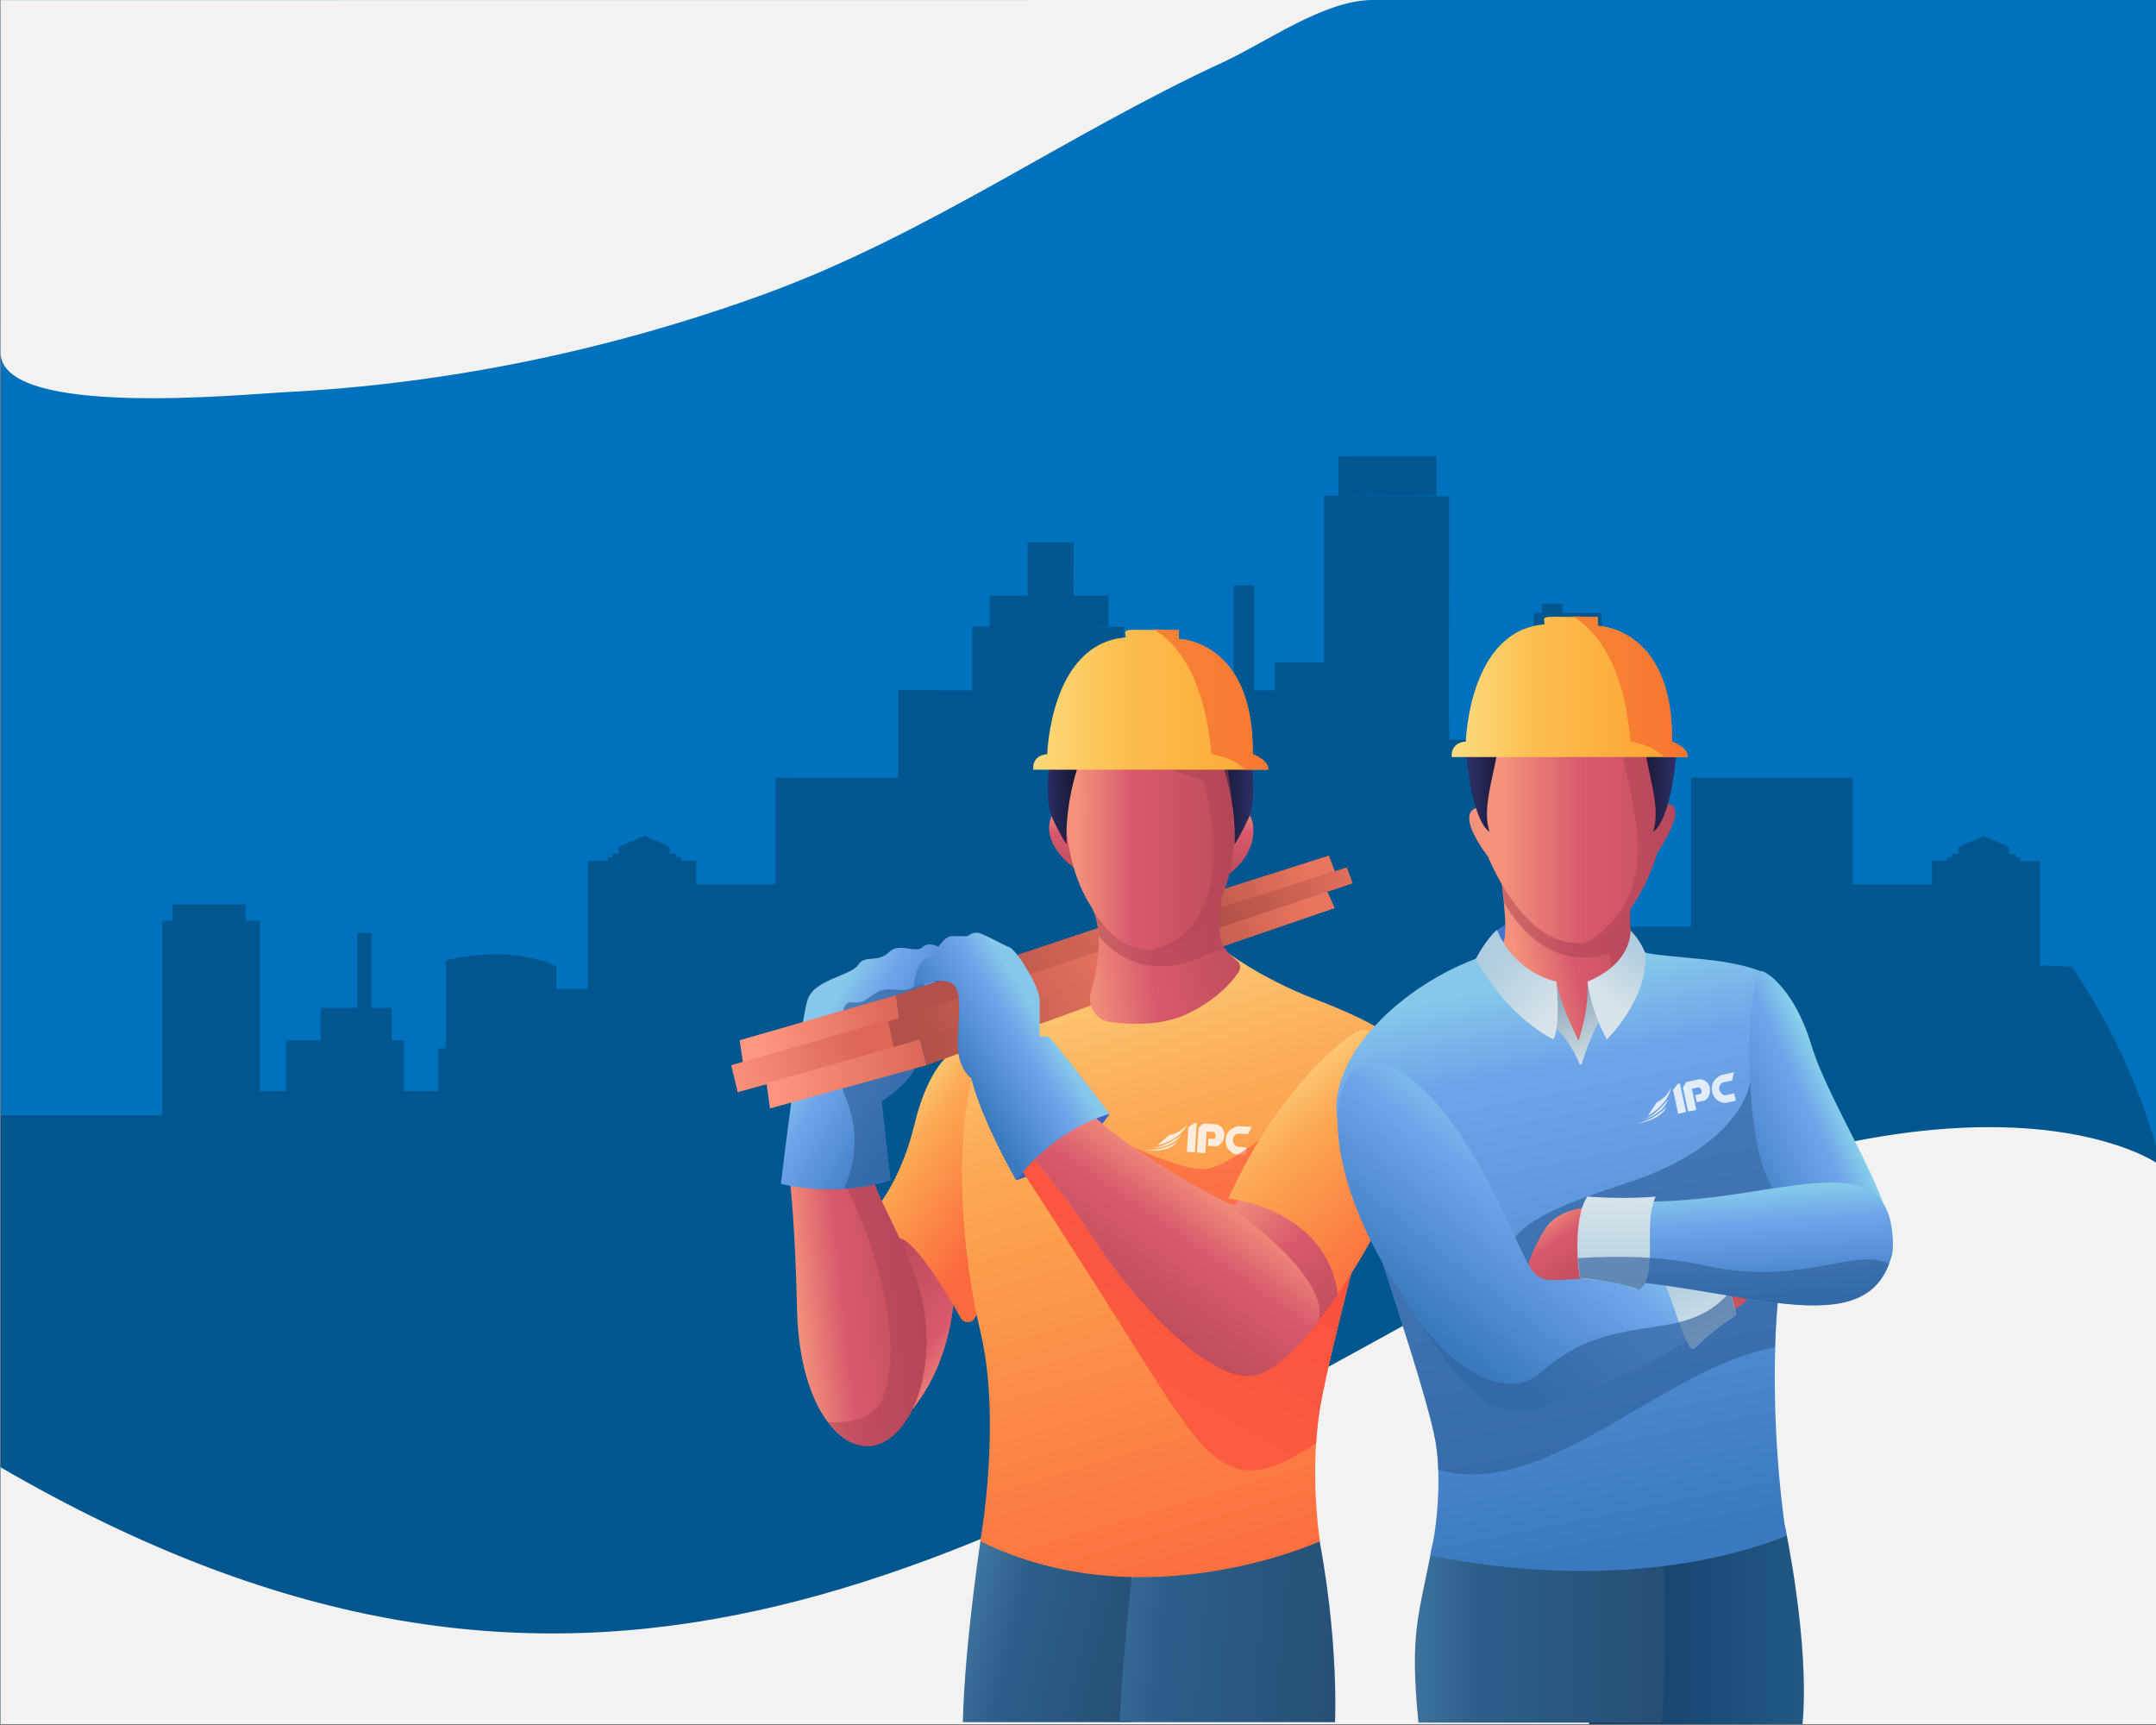 <?xml version="1.0" encoding="utf-8"?>
<!-- Generator: Adobe Illustrator 24.0.0, SVG Export Plug-In . SVG Version: 6.00 Build 0)  -->
<svg version="1.0" id="Layer_1" xmlns="http://www.w3.org/2000/svg" xmlns:xlink="http://www.w3.org/1999/xlink" x="0px" y="0px"
	 viewBox="0 0 1900 1520" style="enable-background:new 0 0 1900 1520;" xml:space="preserve">
<rect x="0" y="0" width="1900" height="1520" fill="#808080" stroke="none"/>
<style type="text/css">
	.st0{fill:#0071BC;}
	.st1{opacity:0.24;enable-background:new    ;}
	.st2{fill:#F2F2F2;}
	.st3{fill:url(#SVGID_1_);}
	.st4{fill:url(#SVGID_2_);}
	.st5{fill:url(#SVGID_3_);}
	.st6{fill:url(#SVGID_4_);}
	.st7{fill:url(#SVGID_5_);}
	.st8{fill:url(#SVGID_7_);}
	.st9{fill:url(#SVGID_10_);}
	.st10{fill:url(#SVGID_13_);}
	.st11{fill:url(#SVGID_14_);}
	.st12{opacity:0.5;fill:#AA4354;enable-background:new    ;}
	.st13{fill:url(#SVGID_15_);}
	.st14{opacity:0.64;fill:url(#SVGID_16_);enable-background:new    ;}
	.st15{fill:url(#SVGID_17_);}
	.st16{fill:url(#SVGID_18_);}
	.st17{fill:url(#SVGID_19_);}
	.st18{fill:url(#SVGID_20_);}
	.st19{fill:url(#SVGID_21_);}
	.st20{fill:url(#SVGID_22_);}
	.st21{fill:url(#SVGID_23_);}
	.st22{fill:url(#SVGID_24_);}
	.st23{fill:url(#SVGID_25_);}
	.st24{fill:url(#SVGID_26_);}
	.st25{fill:url(#SVGID_27_);}
	.st26{fill:url(#SVGID_28_);}
	.st27{fill:url(#SVGID_29_);}
	.st28{opacity:0.83;fill:url(#SVGID_30_);enable-background:new    ;}
	.st29{opacity:0.64;fill:url(#SVGID_31_);enable-background:new    ;}
	.st30{opacity:0.8;}
	.st31{fill:#FFFFFF;}
	.st32{fill:url(#SVGID_32_);}
	.st33{opacity:0.63;fill:url(#SVGID_33_);enable-background:new    ;}
	.st34{fill:url(#SVGID_34_);}
	.st35{fill:url(#SVGID_35_);}
	.st36{fill:url(#SVGID_36_);}
	.st37{fill:url(#SVGID_37_);}
	.st38{fill:url(#SVGID_38_);}
	.st39{fill:url(#SVGID_39_);}
	.st40{fill:url(#SVGID_40_);}
	.st41{fill:url(#SVGID_41_);}
	.st42{fill:url(#SVGID_42_);}
	.st43{clip-path:url(#SVGID_45_);}
	.st44{clip-path:url(#SVGID_46_);fill:url(#SVGID_47_);}
	.st45{opacity:0.64;fill:url(#SVGID_48_);enable-background:new    ;}
	.st46{clip-path:url(#SVGID_51_);}
	.st47{clip-path:url(#SVGID_52_);fill:url(#SVGID_53_);}
	.st48{opacity:0.64;fill:url(#SVGID_54_);enable-background:new    ;}
	.st49{fill:url(#SVGID_55_);}
	.st50{fill:url(#SVGID_56_);}
	.st51{fill:url(#SVGID_57_);}
	.st52{fill:url(#SVGID_58_);}
	.st53{clip-path:url(#SVGID_61_);}
	.st54{clip-path:url(#SVGID_62_);fill:url(#SVGID_63_);}
	.st55{opacity:0.64;fill:url(#SVGID_64_);enable-background:new    ;}
	.st56{fill:url(#SVGID_65_);}
	.st57{fill:url(#SVGID_66_);}
	.st58{fill:url(#SVGID_67_);}
	.st59{fill:url(#SVGID_68_);}
	.st60{clip-path:url(#SVGID_71_);}
	.st61{clip-path:url(#SVGID_72_);fill:url(#SVGID_73_);}
	.st62{opacity:0.83;fill:url(#SVGID_74_);enable-background:new    ;}
	.st63{fill:#CE9F9F;stroke:#F92828;stroke-width:2.462;stroke-miterlimit:10;}
	.st64{fill:url(#SVGID_75_);}
	.st65{fill:url(#SVGID_76_);}
	.st66{fill:url(#SVGID_77_);}
	.st67{clip-path:url(#SVGID_80_);}
	.st68{clip-path:url(#SVGID_81_);fill:url(#SVGID_82_);}
	.st69{opacity:0.64;fill:url(#SVGID_83_);enable-background:new    ;}
	.st70{fill:url(#SVGID_84_);}
	.st71{fill:url(#SVGID_85_);}
	.st72{fill:url(#SVGID_86_);}
</style>
<rect x="0.6" y="0" class="st0" width="1899.9" height="1517.8"/>
<path class="st1" d="M1900.5,1011.4V1520H0.5V982.7h142.6V811.3h8.9V797h64.4v14.3H229v150.1h23.2v-44.7h30.4v-28.6h32.2V822h12.5
	v66.1h17.9v28.6H356v44.7h30.4v-37.7h6.6v-77.5c30.5-7.5,68.7-8.2,97.2,5.3v19.7h28V758.7h17.6c0-4.4-1-3.5,3.8-3.5
	c0-3.8-1.5-2.9,5.8-2.9c0-8.1-4.5-4.2,22.7-15.7c26.5,11.5,22.1,7.6,22.1,15.7c7.1,0,5.8-0.9,5.8,2.9c5.6,0,4.5-0.9,4.5,3.2h13v20.9
	h69.9c0-86.5,0.1-93.4-0.1-93.8h-0.1l0,0c0.8-0.1,11.3-0.2,108.4-0.2V608c66.6,0-1.8,0.3,65.1,0.3V552c16.5,0,15.4,0.1,15.4-0.1
	c0-15.8,0-11.2,0-27c4.9,0,10.4,0,15.9,0h17.5v-47h40.7c0,54.1-1.1,47,2.7,47h28V552c-24.4,0-10.9,0.4,13.6,0.4v129.9h72.3V608h24.4
	v-92.1h18.1v92.4h18.1v-24.7h43.4V437.3c0-0.7-1.4-0.5,12.7-0.5v-34.7c0-0.1-3.5,0,86.4,0v34.7c-108.9,0-94.4,0.5,11.2,0.5
	c0,238.1-1.5,214.3,3.3,214.3h39.1v25.2h32.4V540.1c8.7,0,6.9,2.1,6.9-8.2h18v8.2h12.3c0,0,13.3,0,22.3,0v133.6l9-2.4v1.2
	c0,114.7-0.7,106.1,1.3,106.8l11.8,3.8v33.3h56.8V685.3c68.9,0,104.5,0,122.9,0c19.7,0,19.6,0.1,19.4,0.2c0,0,0,0.7,0,7
	c0,9.7,0,32.7,0,86.9h69.9v-20.9c15.5,0,13,1.1,13-3.2c5.6,0,4.5,0.9,4.5-2.9c7.2,0,5.8,1.6,5.8-6.1l0.3-0.1l21.8-9.5l22.7,9.6
	c0,7.6-1.5,6.1,5.8,6.1c0,3.6-1,2.9,3.8,2.9c0,4.7-3.5,3.5,17.6,3.5v91.9l27.9,1.1C1858.5,899.5,1884,953.8,1900.5,1011.4z"/>
<path class="st2" d="M1900.5,1024.7c0,0-178.3-123.4-618,118.2s-773.9,445.2-1282,150v226.5h1899.9L1900.5,1024.7L1900.5,1024.7z"/>
<g>
	
		<linearGradient id="SVGID_1_" gradientUnits="userSpaceOnUse" x1="1028.093" y1="675.797" x2="1151.234" y2="724.878" gradientTransform="matrix(1 0 0 -1 0 1517.89)">
		<stop  offset="0" style="stop-color:#B25149"/>
		<stop  offset="1" style="stop-color:#EA755E"/>
	</linearGradient>
	<polygon class="st3" points="975.7,845.8 1168.5,782.7 1176.2,800.2 987.4,865 	"/>
	
		<linearGradient id="SVGID_2_" gradientUnits="userSpaceOnUse" x1="739.813" y1="370.701" x2="837.724" y2="290.484" gradientTransform="matrix(1 0 0 -1 0 1517.89)">
		<stop  offset="0" style="stop-color:#BA4A58"/>
		<stop  offset="0.669" style="stop-color:#D8596C"/>
		<stop  offset="1" style="stop-color:#F4927C"/>
	</linearGradient>
	<path class="st4" d="M767.3,1274.1c0,0,61.7-30,72.9-123.4c0,0-30.1-71.2-79.2-79.1C711.9,1063.7,767.3,1274.1,767.3,1274.1z"/>
	
		<linearGradient id="SVGID_3_" gradientUnits="userSpaceOnUse" x1="1028.694" y1="64.005" x2="834.149" y2="113.079" gradientTransform="matrix(1 0 0 -1 0 1517.89)">
		<stop  offset="0" style="stop-color:#254C72"/>
		<stop  offset="0.667" style="stop-color:#2B5F89"/>
		<stop  offset="0.986" style="stop-color:#477CA6"/>
	</linearGradient>
	<path class="st5" d="M865.8,1346c0,0-15.5,98-17.3,171.5h149V1337L865.8,1346z"/>
	
		<linearGradient id="SVGID_4_" gradientUnits="userSpaceOnUse" x1="1218.73" y1="103.202" x2="933.268" y2="129.352" gradientTransform="matrix(1 0 0 -1 0 1517.89)">
		<stop  offset="0" style="stop-color:#254C72"/>
		<stop  offset="0.667" style="stop-color:#2B5F89"/>
		<stop  offset="0.986" style="stop-color:#477CA6"/>
	</linearGradient>
	<path class="st6" d="M998.5,1380c0,0-10.2,88.4-11.7,137.5h189.7c0,0,4.5-88.4-21.9-198.8C1128,1208.4,998.5,1380,998.5,1380z"/>
	
		<linearGradient id="SVGID_5_" gradientUnits="userSpaceOnUse" x1="890.463" y1="457.429" x2="770.698" y2="549.123" gradientTransform="matrix(1 0 0 -1 0 1517.89)">
		<stop  offset="0" style="stop-color:#FB6A3E"/>
		<stop  offset="0.576" style="stop-color:#FCA24F"/>
		<stop  offset="0.681" style="stop-color:#FCAD5A"/>
		<stop  offset="0.867" style="stop-color:#FCCC75"/>
		<stop  offset="1" style="stop-color:#FCE58D"/>
	</linearGradient>
	<path class="st7" d="M761,1077.9c0,0,30.2-26.8,44.4-85.4c14.3-58.5,37.8-79.1,71.9-75.9s-5.4,221.5-5.4,221.5l-12.7,23.2
		c-2.7,4.9-9.9,5-12.6,0.1c-12.2-21.9-39.5-67.7-53.9-70.4L761,1077.9z"/>
	
		<linearGradient id="SVGID_7_" gradientUnits="userSpaceOnUse" x1="1128.461" y1="115.721" x2="937.752" y2="755.84" gradientTransform="matrix(1 0 0 -1 0 1517.89)">
		<stop  offset="0" style="stop-color:#FB6A3E"/>
		<stop  offset="0.576" style="stop-color:#FCA24F"/>
		<stop  offset="0.681" style="stop-color:#FCAD5A"/>
		<stop  offset="0.867" style="stop-color:#FCCC75"/>
		<stop  offset="1" style="stop-color:#FCE58D"/>
	</linearGradient>
	<path class="st8" d="M1239.3,937.2c-2.6,10.5-22.6,84.2-41.7,158c-15.4,59.8-30.1,119.6-34.4,145.8c-1.7,10.4-2.8,20.8-3.4,30.9
		c-3,46.6,3.4,86.2,3.4,86.2s-155.2,71.2-299.3,0c0,0,19-106,0-185.1c-19-79.1-26.1-205,6-253.6c32.1-48.6,41.4-61.2,41.4-61.2
		l168.1-20.6c0,0,30.1,23.7,79.2,42.7C1207.5,899.1,1244,918.2,1239.3,937.2z"/>
	
		<linearGradient id="SVGID_10_" gradientUnits="userSpaceOnUse" x1="1040.993" y1="713.831" x2="1153.617" y2="752.833" gradientTransform="matrix(1 0 0 -1 0 1517.89)">
		<stop  offset="0" style="stop-color:#B25149"/>
		<stop  offset="1" style="stop-color:#EA755E"/>
	</linearGradient>
	<polygon class="st9" points="978.3,815.1 1171.1,753.9 1176.4,767.8 987.1,830.9 	"/>
	
		<linearGradient id="SVGID_13_" gradientUnits="userSpaceOnUse" x1="1076.488" y1="709.196" x2="1211.531" y2="763.418" gradientTransform="matrix(1 0 0 -1 0 1517.89)">
		<stop  offset="0" style="stop-color:#B25149"/>
		<stop  offset="1" style="stop-color:#EA755E"/>
	</linearGradient>
	<polygon class="st10" points="994.1,825.7 1186.9,764.3 1192.1,778.4 1002.8,841.4 	"/>
	
		<linearGradient id="SVGID_14_" gradientUnits="userSpaceOnUse" x1="828.845" y1="382.715" x2="700.292" y2="368.691" gradientTransform="matrix(1 0 0 -1 0 1517.89)">
		<stop  offset="0" style="stop-color:#BA4A58"/>
		<stop  offset="0.669" style="stop-color:#D8596C"/>
		<stop  offset="1" style="stop-color:#F4927C"/>
	</linearGradient>
	<path class="st11" d="M761,1274.1c-11.1-1.3-22.1-8.4-31.6-21.1c-15-20-26-53.7-27-99.2c-1.6-74.3-6.3-113.9-6.3-113.9
		s54.8-49,68-17.7c0.6,1.4,1.2,3.1,1.6,5c9.5,41.2,49.1,87,50.7,148.7C818,1237.7,789.5,1277.3,761,1274.1z"/>
	<path class="st12" d="M761,1274.1c-11.1-1.3-22.1-8.4-31.6-21.1c24.8,1.6,44.6-4.8,50.6-26.4c20.7-72.8-33.2-178.8-33.2-178.8
		l17.4-25.6c0.6,1.4,1.2,3.1,1.6,5c9.5,41.2,49.1,87,50.7,148.7C818,1237.7,789.5,1277.3,761,1274.1z"/>
	
		<linearGradient id="SVGID_15_" gradientUnits="userSpaceOnUse" x1="812.24" y1="547.353" x2="715.499" y2="604.454" gradientTransform="matrix(1 0 0 -1 0 1517.89)">
		<stop  offset="0" style="stop-color:#3A79BF"/>
		<stop  offset="0.718" style="stop-color:#6FA4EA"/>
		<stop  offset="0.986" style="stop-color:#86C7EA"/>
	</linearGradient>
	<path class="st13" d="M816.7,889.8c-4.9,17-8.8,33.4-8.2,41c1.6,19-31.6,39.5-31.6,39.5l7.9,69.7c-14.2,4.6-28.2,6.8-41.1,7.6
		c-31.6,2-55.5-4.4-55.5-4.4s17.4-145.6,23.7-162.9c6.3-17.4,38-20.6,44.3-30c6.3-9.5,17.4-1.6,27-11.1c9.5-9.5,23.7,1.6,30.1-4.8
		c6.3-6.3,20.6,3.1,20.6,3.1S824.1,864.3,816.7,889.8z"/>
	
		<linearGradient id="SVGID_16_" gradientUnits="userSpaceOnUse" x1="828.222" y1="551.148" x2="709.066" y2="582.69" gradientTransform="matrix(1 0 0 -1 0 1517.89)">
		<stop  offset="0" style="stop-color:#2F609B"/>
		<stop  offset="0.99" style="stop-color:#2F609B"/>
	</linearGradient>
	<path class="st14" d="M808.5,930.8c1.6,19-31.6,39.5-31.6,39.5l7.9,69.7c-14.2,4.6-28.2,6.8-41.1,7.6c11.4-25.2,13.2-52.7,1.5-80.4
		c-12.7-30-6.3-63.3-2.2-76.8c4.2-13.5,10.1-2.3,21.2-10.2c11.1-7.9,12.7-9.5,28.5-7.9c15.8,1.6,20.6-12.7,20.6-12.7l3.5,30.2
		C811.8,906.8,807.9,923.2,808.5,930.8z"/>
	
		<linearGradient id="SVGID_17_" gradientUnits="userSpaceOnUse" x1="791.164" y1="629.818" x2="668.172" y2="595.227" gradientTransform="matrix(1 0 0 -1 0 1517.89)">
		<stop  offset="0" style="stop-color:#DD6657"/>
		<stop  offset="1" style="stop-color:#FF9880"/>
	</linearGradient>
	<polygon class="st15" points="789.5,877 792.7,899.1 654.9,937.2 651.8,916.6 	"/>
	
		<linearGradient id="SVGID_18_" gradientUnits="userSpaceOnUse" x1="831.135" y1="643.543" x2="1066.012" y2="724.172" gradientTransform="matrix(1 0 0 -1 0 1517.89)">
		<stop  offset="0" style="stop-color:#B25149"/>
		<stop  offset="1" style="stop-color:#EA755E"/>
	</linearGradient>
	<polygon class="st16" points="792.7,899.1 974.8,835.9 970,816.9 789.5,877 	"/>
	
		<linearGradient id="SVGID_19_" gradientUnits="userSpaceOnUse" x1="757.361" y1="598.408" x2="628.034" y2="563.103" gradientTransform="matrix(1 0 0 -1 0 1517.89)">
		<stop  offset="0" style="stop-color:#DD6657"/>
		<stop  offset="1" style="stop-color:#FF9880"/>
	</linearGradient>
	<polygon class="st17" points="784.6,898.4 787.9,924.5 650.1,962.4 644.4,938.6 	"/>
	
		<linearGradient id="SVGID_20_" gradientUnits="userSpaceOnUse" x1="812.178" y1="603.558" x2="985.114" y2="688.857" gradientTransform="matrix(1 0 0 -1 0 1517.89)">
		<stop  offset="0" style="stop-color:#B25149"/>
		<stop  offset="1" style="stop-color:#EA755E"/>
	</linearGradient>
	<polygon class="st18" points="787.9,924.5 980.9,859.9 970,837.5 782.8,900.1 	"/>
	
		<linearGradient id="SVGID_21_" gradientUnits="userSpaceOnUse" x1="675.486" y1="571.588" x2="816.408" y2="571.588" gradientTransform="matrix(1 0 0 -1 0 1517.89)">
		<stop  offset="0" style="stop-color:#FF9880"/>
		<stop  offset="1" style="stop-color:#DD6657"/>
	</linearGradient>
	<polygon class="st19" points="810.9,915.9 816.4,938.7 678.6,976.7 675.5,954.5 	"/>
	
		<linearGradient id="SVGID_22_" gradientUnits="userSpaceOnUse" x1="818.72" y1="602.802" x2="1004.585" y2="648.173" gradientTransform="matrix(1 0 0 -1 0 1517.89)">
		<stop  offset="0" style="stop-color:#B25149"/>
		<stop  offset="1" style="stop-color:#EA755E"/>
	</linearGradient>
	<polygon class="st20" points="816.4,938.7 1003.3,870.7 1004.6,846.7 810.9,915.9 	"/>
	
		<linearGradient id="SVGID_23_" gradientUnits="userSpaceOnUse" x1="945.993" y1="484.762" x2="915.635" y2="558.323" gradientTransform="matrix(1 0 0 -1 0 1517.89)">
		<stop  offset="0" style="stop-color:#3A5BAB"/>
		<stop  offset="0.99" style="stop-color:#4D69EA"/>
	</linearGradient>
	<path class="st21" d="M895.6,1040c0,0,53.8-15.8,82.3-58.5l-66.5-14.2l-15.8,57V1040z"/>
	
		<linearGradient id="SVGID_24_" gradientUnits="userSpaceOnUse" x1="1110.632" y1="710.851" x2="951.156" y2="691.113" gradientTransform="matrix(1 0 0 -1 0 1517.89)">
		<stop  offset="0" style="stop-color:#BA4A58"/>
		<stop  offset="0.621" style="stop-color:#D8596C"/>
		<stop  offset="1" style="stop-color:#F4927C"/>
	</linearGradient>
	<path class="st22" d="M1091.6,856.4c-5.4,8.3-18.1,23.5-44.1,36.4c-21.9,11-49.6,10.3-69.1,7.8c-12.5-1.6-20.6-13.9-17.1-26
		c6.1-21.2,7.6-37.6,6.9-49.9c-0.4-8.2-1.9-14.7-3.6-19.6c-3.2-9.5-7.4-13.4-7.4-13.4s134.6-93.4,126.7-52.2
		c-1.9,9.9-3.5,19.6-4.8,28.8c-4.3,29.5-5.5,54.2-3.1,61.4c0.7,2.1,2,4.3,3.7,6.5c3,3.9,7.1,7.6,10.3,10.2
		C1093.1,848.7,1093.8,853,1091.6,856.4z"/>
	<path class="st12" d="M1079.8,836c-5.4,1.4-11.5,3.4-17.9,6.2c-49.8,21.8-79.3,0.1-93.6-17.5c-0.4-8.2-1.9-14.7-3.6-19.6
		l114.5-36.8c-4.3,29.5-5.5,54.2-3.1,61.4C1076.8,831.6,1078.2,833.8,1079.8,836z"/>
	
		<linearGradient id="SVGID_25_" gradientUnits="userSpaceOnUse" x1="1014.592" y1="743.02" x2="1014.592" y2="804.422" gradientTransform="matrix(1 0 0 -1 0 1517.89)">
		<stop  offset="0" style="stop-color:#BA4A58"/>
		<stop  offset="0.669" style="stop-color:#D8596C"/>
		<stop  offset="1" style="stop-color:#F4927C"/>
	</linearGradient>
	<path class="st23" d="M928.8,715.6c0,0-20.6,25.3,28.5,57h122c0,0,25.3-14.2,25.3-41.2c0-26.9-31.6-26.9-31.6-26.9L928.8,715.6z"/>
	
		<linearGradient id="SVGID_26_" gradientUnits="userSpaceOnUse" x1="1100.127" y1="778.462" x2="948.752" y2="778.462" gradientTransform="matrix(1 0 0 -1 0 1517.89)">
		<stop  offset="0" style="stop-color:#BA4A58"/>
		<stop  offset="0.669" style="stop-color:#D8596C"/>
		<stop  offset="1" style="stop-color:#F4927C"/>
	</linearGradient>
	<path class="st24" d="M1019.1,837.5c-1.4,0-2.7,0-4.1-0.1c-28.8-1.4-42.5-18.5-57.7-45.8c-15.8-28.5-17.4-61.9-17.4-61.9
		c-19-14.5,6.3-72.5,6.3-72.5l122-15.8c0,0,4.7,3.7,9.6,20.4c3.7,12.3,7.3,31.7,9.4,61.9C1092,794.7,1050.8,837.5,1019.1,837.5z"/>
	
		<linearGradient id="SVGID_27_" gradientUnits="userSpaceOnUse" x1="946.174" y1="807.476" x2="920.453" y2="806.597" gradientTransform="matrix(1 0 0 -1 0 1517.89)">
		<stop  offset="0" style="stop-color:#191938"/>
		<stop  offset="0.99" style="stop-color:#2F2F68"/>
	</linearGradient>
	<path class="st25" d="M949.2,677.7c0,0-10.8,31.6-9.3,66.4c0,0-6.3-9.5-12.7-23.7c-6.3-14.2-2.9-42.7-2.9-42.7L949.2,677.7
		L949.2,677.7z"/>
	
		<linearGradient id="SVGID_28_" gradientUnits="userSpaceOnUse" x1="1078.605" y1="806.995" x2="1104.356" y2="806.995" gradientTransform="matrix(1 0 0 -1 0 1517.89)">
		<stop  offset="0" style="stop-color:#191938"/>
		<stop  offset="0.99" style="stop-color:#2F2F68"/>
	</linearGradient>
	<path class="st26" d="M1078.6,677.7c0,0,10.8,31.6,9.3,66.4c0,0,6.3-9.5,12.7-23.7c6.3-14.2,2.9-42.7,2.9-42.7L1078.6,677.7
		L1078.6,677.7z"/>
	<path class="st12" d="M1019.1,837.5c-1.4,0-2.7,0-4.1-0.1c85-22.9,45.2-150.2,45.2-150.2l-30.9-9.5l48.5-16
		c3.7,12.3,7.3,31.7,9.4,61.9C1092,794.7,1050.8,837.5,1019.1,837.5z"/>
	
		<linearGradient id="SVGID_29_" gradientUnits="userSpaceOnUse" x1="1139.928" y1="901.31" x2="878.889" y2="901.31" gradientTransform="matrix(1 0 0 -1 0 1517.89)">
		<stop  offset="0" style="stop-color:#FBA231"/>
		<stop  offset="0.576" style="stop-color:#FCBE4F"/>
		<stop  offset="1" style="stop-color:#FCE58D"/>
	</linearGradient>
	<path class="st27" d="M1117.6,678.2H910.6c0,0-2-12.3,12.3-13.7c0,0,2.6-97.6,69.1-102.8c0-8.7-7.7-6.5,46.9-6.5v7.8
		c0,0,66.4,1.3,65.1,101.5C1103.9,664.5,1118.3,669.7,1117.6,678.2z"/>
	
		<linearGradient id="SVGID_30_" gradientUnits="userSpaceOnUse" x1="1141.861" y1="901.562" x2="1020.047" y2="901.562" gradientTransform="matrix(1 0 0 -1 0 1517.89)">
		<stop  offset="0" style="stop-color:#F76D33"/>
		<stop  offset="0.99" style="stop-color:#F77730"/>
	</linearGradient>
	<path class="st28" d="M1117.6,678.2H1097c-10.1-11.1-29.5-13.7-29.5-13.7c-10.5-126.2-86.1-109.3-28.7-109.3v7.8
		c0,0,66.4,1.3,65.1,101.5C1103.9,664.5,1118.3,669.7,1117.6,678.2z"/>
	<path class="st12" d="M1148.9,1180.1c-12.3,13.9-26.1,25.9-39.5,30.8c-39.6,14.2-114-69.7-144.1-117.1
		c-30.1-47.5-64.9-83.9-64.9-83.9l9.5-7.9c11.1,19.9,43.3,62.6,87.1,91.8C1072.1,1143.8,1074.3,1210.6,1148.9,1180.1z"/>
	
		<linearGradient id="SVGID_31_" gradientUnits="userSpaceOnUse" x1="809.094" y1="568.12" x2="917.527" y2="568.12" gradientTransform="matrix(1 0 0 -1 0 1517.89)">
		<stop  offset="0" style="stop-color:#2F609B"/>
		<stop  offset="0.99" style="stop-color:#2F609B"/>
	</linearGradient>
	<path class="st29" d="M917.5,1016.3c-7.4,6.6-14.8,14.5-21.9,23.7c0,0-30.1-52.2-39.6-90.1c0,0-7.9-4.8-11.1-20.6
		c-3.1-15.8,4.8-49.1-3.1-60.1c-6.1-8.6-24.7-3.8-32.7-1.3c5.4-5.4,16.8-12.6,34.3-5c25.3,11.1,11.1,61.7,27,79.1
		C885.1,958.3,884.6,983,917.5,1016.3z"/>
	<g class="st30">
		<path class="st31" d="M1103.2,993l-11.2-0.7c0,0-11.1,1-11.9,11.6s8.5,13.1,8.5,13.1l9.4,0.6l0.4-6.6l-7.5-0.5
			c0,0-3.9-0.4-4.4-6.1c0.4-5.1,4.6-5.5,4.6-5.5l8.6,0.5L1103.2,993z"/>
		<path class="st31" d="M1071.9,990.7l-11.4-0.7l-4.3,3.8l-1.3,20.9c0.1,0.4,0.4,0.8,0.8,1l6.1,0.4c0.2-0.1,0.4-0.3,0.4-0.5
			c0.1-0.4,1.2-18.5,1.2-18.5l6.5,0.4c0.8,0.9,1.3,2.1,1.4,3.3c0.1,2-1.6,2.8-1.6,2.8l-4.8-0.3l-0.4,6.4l7.3,0.5
			c0,0,6.2-1.1,7.2-9.9C1079.3,994.1,1074.5,991.2,1071.9,990.7z"/>
		<polygon class="st31" points="1054.6,989.6 1052.5,989.5 1047.2,993.6 1045.9,1015 1053,1015.4 		"/>
		<path class="st31" d="M1046.1,991c0,0-4.8,6.6-13.9,8.8c0,0-1.5,0-2.6,1c-1,1-8.3,7.3-9.5,8.1c0.1,0.1,0.2,0.2,0.3,0.2
			C1020.8,1009.3,1039.7,1004.6,1046.1,991z"/>
		<path class="st31" d="M1041.2,999.9c0,0-12.6,10.2-26.1,11.9C1015.1,1011.8,1033,1011.9,1041.2,999.9z"/>
		<path class="st31" d="M1037.6,1006c0,0-10.4,8.1-29.6,7.4C1008,1013.4,1030.2,1016.6,1037.6,1006z"/>
	</g>
	
		<linearGradient id="SVGID_32_" gradientUnits="userSpaceOnUse" x1="1104.555" y1="506.34" x2="952.149" y2="238.316" gradientTransform="matrix(1 0 0 -1 0 1517.89)">
		<stop  offset="0" style="stop-color:#FB4D3E"/>
		<stop  offset="1" style="stop-color:#FB6041"/>
	</linearGradient>
	<path class="st32" d="M1197.6,1095.1c-15.4,59.8-30.1,119.6-34.4,145.8c-1.7,10.4-2.8,20.8-3.4,30.9c-74.2,49-92,22.6-156.1-79.2
		C935.3,1084,895,1022.7,895,1022.7l42.1-29.8l142,129.6l99.9-66.6C1179,1056,1188.4,1071.8,1197.6,1095.1z"/>
	
		<linearGradient id="SVGID_33_" gradientUnits="userSpaceOnUse" x1="1081.694" y1="401.22" x2="1066.614" y2="529.393" gradientTransform="matrix(1 0 0 -1 0 1517.89)">
		<stop  offset="0" style="stop-color:#FB4D3E"/>
		<stop  offset="1" style="stop-color:#FB6041"/>
	</linearGradient>
	<path class="st33" d="M957.3,989.4c0,0,79.7,45.6,107.8,40.3c28.1-5.3,106.9-75.4,106.9-75.4l-89.4,141.9L957.3,989.4z"/>
	
		<linearGradient id="SVGID_34_" gradientUnits="userSpaceOnUse" x1="1168.491" y1="318.435" x2="1054.319" y2="439.244" gradientTransform="matrix(1 0 0 -1 0 1517.89)">
		<stop  offset="0" style="stop-color:#BA4A58"/>
		<stop  offset="0.567" style="stop-color:#D8596C"/>
		<stop  offset="1" style="stop-color:#F4927C"/>
	</linearGradient>
	<path class="st34" d="M1191.7,1119.1c-15.7,28.5-51.5,80.7-82.3,91.8c-39.6,14.2-114-69.7-144.1-117.1
		c-30.1-47.5-64.9-83.9-64.9-83.9c16.6-13.4,5.9-4.8,49.1-39.5c50.1,50.1,136.4,92.8,137.9,91.7c5.1-4.2,9.4-14.2,9.4-14.2
		S1163.2,1043.1,1191.7,1119.1z"/>
	
		<linearGradient id="SVGID_35_" gradientUnits="userSpaceOnUse" x1="978.037" y1="354.411" x2="1063.784" y2="477.81" gradientTransform="matrix(1 0 0 -1 0 1517.89)">
		<stop  offset="0" style="stop-color:#BA4A58"/>
		<stop  offset="0.631" style="stop-color:#D8596C"/>
		<stop  offset="1" style="stop-color:#F4927C"/>
	</linearGradient>
	<path class="st35" d="M1161.6,1164.6c0,0.2-27,37.2-52.2,46.3c-39.6,14.2-114-69.7-144.1-117.1c-30.1-47.5-64.9-83.9-64.9-83.9
		c16.6-13.4,5.9-4.8,49.1-39.5c47.7,47.6,107.2,75.6,109.6,78C1087.2,1062.1,1174.8,1127.2,1161.6,1164.6z"/>
	
		<linearGradient id="SVGID_36_" gradientUnits="userSpaceOnUse" x1="1250.17" y1="419.66" x2="1110.031" y2="585.614" gradientTransform="matrix(1 0 0 -1 0 1517.89)">
		<stop  offset="0" style="stop-color:#FB6A3E"/>
		<stop  offset="0.576" style="stop-color:#FCA24F"/>
		<stop  offset="0.681" style="stop-color:#FCAD5A"/>
		<stop  offset="0.867" style="stop-color:#FCCC75"/>
		<stop  offset="1" style="stop-color:#FCE58D"/>
	</linearGradient>
	<path class="st36" d="M1082.6,1056c0,0,85.3,8.2,96.4,84.1c0,0,57.1-79.5,68.1-149.1c11.1-69.7-35.1-93-54.1-80.3
		C1174,923.3,1122.9,966.7,1082.6,1056z"/>
	
		<linearGradient id="SVGID_37_" gradientUnits="userSpaceOnUse" x1="843.069" y1="571.329" x2="918.788" y2="617.831" gradientTransform="matrix(1 0 0 -1 0 1517.89)">
		<stop  offset="0" style="stop-color:#3A79BF"/>
		<stop  offset="0.718" style="stop-color:#6FA4EA"/>
		<stop  offset="0.986" style="stop-color:#86C7EA"/>
	</linearGradient>
	<path class="st37" d="M977.9,981.5c0,0-29.8,7.1-60.5,34.8c-7.4,6.6-14.8,14.5-21.9,23.7c0,0-30.1-52.2-39.6-90.1
		c0,0-7.9-4.8-11.1-20.6c-3.1-15.8,4.8-49.1-3.1-60.1c-6.1-8.6-24.7-3.8-32.7-1.3c-2.3,0.8-3.7,1.3-3.7,1.3s1.6-26.9,15.8-25.3
		c0,0,9.5-19,17.4-19s14.3,0,14.3,0s3.1-3.1,7.9-3.1s20.6,9.5,28.5,12.7s27,36.4,27,45.9s0,33.3,0,33.3s4.8-1.6,7.9,0
		C927.2,915,977.9,981.5,977.9,981.5z"/>
</g>
<g>
	
		<linearGradient id="SVGID_38_" gradientUnits="userSpaceOnUse" x1="1400.334" y1="86.102" x2="1589.749" y2="86.102" gradientTransform="matrix(1 0 0 -1 0 1517.89)">
		<stop  offset="0" style="stop-color:#123D66"/>
		<stop  offset="1" style="stop-color:#225884"/>
	</linearGradient>
	<path class="st38" d="M1572.9,1344.3c0,0,22.2,103.2,15.6,175h-188.2l18.7-171.4L1572.9,1344.3z"/>
	
		<linearGradient id="SVGID_39_" gradientUnits="userSpaceOnUse" x1="1491.178" y1="86.782" x2="1212.461" y2="86.782" gradientTransform="matrix(1 0 0 -1 0 1517.89)">
		<stop  offset="0" style="stop-color:#254C72"/>
		<stop  offset="0.667" style="stop-color:#2B5F89"/>
		<stop  offset="0.986" style="stop-color:#477CA6"/>
	</linearGradient>
	<path class="st39" d="M1262.5,1360.3c-12.2,64.8-20.4,76.5-12.5,157.6h214.4c0,0,6.5-77.1,0-173.7L1262.5,1360.3z"/>
	
		<linearGradient id="SVGID_40_" gradientUnits="userSpaceOnUse" x1="1314.097" y1="685.045" x2="1343.526" y2="685.045" gradientTransform="matrix(1 0 0 -1 0 1517.89)">
		<stop  offset="0" style="stop-color:#3A79BF"/>
		<stop  offset="0.99" style="stop-color:#4A70EA"/>
	</linearGradient>
	<path class="st40" d="M1314.1,824.6c0,0,11.4-13.4,24.4-12c13.1,1.3-3.6,40.7-3.6,40.7L1314.1,824.6z"/>
	
		<linearGradient id="SVGID_41_" gradientUnits="userSpaceOnUse" x1="1486.654" y1="699.513" x2="1336.442" y2="667.252" gradientTransform="matrix(1 0 0 -1 0 1517.89)">
		<stop  offset="0" style="stop-color:#BA4A58"/>
		<stop  offset="0.669" style="stop-color:#D8596C"/>
		<stop  offset="0.99" style="stop-color:#F4927C"/>
	</linearGradient>
	<path class="st41" d="M1413.3,931.5c-9,2.6-37.3-8.5-45.8-9.1c-43.1-3.4-74.5-74.4-74.5-74.4s24.8-9.1,31.4-17
		c6-7.2-2.5-65.2-3.9-74.4c21.7,4.2,0.7,0.2,118.2,22.8c-2.1,18.1-7.1,60.8,11.2,60.8C1450,840.1,1468.3,915.9,1413.3,931.5z"/>
	<path class="st12" d="M1429.1,927.6c-9,2.6-32.1,9.8-40.5,9.1c42.4-13.2,30-96.6,30-96.6c-49.3,15.5-79.4-21.3-93.2-44.8
		c-4.2-45.5-17.3-41.2,113.4-16c-2.1,18.1-7.1,60.8,11.2,60.8C1450,840.1,1483.9,912,1429.1,927.6z"/>
	
		<linearGradient id="SVGID_42_" gradientUnits="userSpaceOnUse" x1="1458.775" y1="155.762" x2="1357.466" y2="660.978" gradientTransform="matrix(1 0 0 -1 0 1517.89)">
		<stop  offset="0" style="stop-color:#3A79BF"/>
		<stop  offset="0.841" style="stop-color:#6FA4EA"/>
		<stop  offset="0.986" style="stop-color:#86C7EA"/>
	</linearGradient>
	<path class="st42" d="M1574.2,1353.4c-146.4,57.5-313.7,17-313.7,17c6-24.9,9.6-65,5.2-96.6c-6.5-46.9-82.3-261.2-86.9-285.8
		c-10.5-56.6,57.5-121.2,127.4-145.2c25.6,14.1,77.6,73.2,85,73.1c20.2-6.9,33.6-48,47-84.9c7.8,10.5,11.7,9.1,64,14.4
		c52.3,5.3,61.7,17.8,61.7,17.8l31.1,165.1C1554.6,1104.7,1560.8,1267.6,1574.2,1353.4z"/>
	<g>
		<g>
			<defs>
				<polygon id="SVGID_43_" points="89.6,228 90.5,228 89.6,228.9 				"/>
			</defs>
			<defs>
				<polygon id="SVGID_44_" points="87.9,226.3 87.1,226.3 87.9,225.5 				"/>
			</defs>
			<clipPath id="SVGID_45_">
				<use xlink:href="#SVGID_43_"  style="overflow:visible;"/>
			</clipPath>
			<clipPath id="SVGID_46_" class="st43">
				<use xlink:href="#SVGID_44_"  style="overflow:visible;"/>
			</clipPath>
			
				<linearGradient id="SVGID_47_" gradientUnits="userSpaceOnUse" x1="1454.085" y1="371.68" x2="1436.571" y2="501.57" gradientTransform="matrix(1 0 0 -1 0 1517.89)">
				<stop  offset="0" style="stop-color:#FFFFFF"/>
				<stop  offset="0.99" style="stop-color:#333333"/>
			</linearGradient>
			<path class="st44" d="M1581.7,1064.6c-1.5,5.3-3.1,11.1-4.6,17.6l-209.4,109.3c-73.8-59-47.5-32.2-45.8-53.6
				c3.9-47,6.5-61.4,111.1-95.3c104.6-33.9,109.3-89.5,109.3-89.5S1563.5,1007.8,1581.7,1064.6z"/>
		</g>
	</g>
	
		<linearGradient id="SVGID_48_" gradientUnits="userSpaceOnUse" x1="1454.085" y1="371.68" x2="1436.571" y2="501.57" gradientTransform="matrix(1 0 0 -1 0 1517.89)">
		<stop  offset="0" style="stop-color:#2F609B"/>
		<stop  offset="0.99" style="stop-color:#2F609B"/>
	</linearGradient>
	<path class="st45" d="M1581.7,1064.6c-1.5,5.3-3.1,11.1-4.6,17.6l-209.4,109.3c-73.8-59-47.5-32.2-45.8-53.6
		c3.9-47,6.5-61.4,111.1-95.3c104.6-33.9,109.3-89.5,109.3-89.5S1563.5,1007.8,1581.7,1064.6z"/>
	<g>
		<g>
			<defs>
				<polygon id="SVGID_49_" points="89.6,228 90.5,228 89.6,228.9 				"/>
			</defs>
			<defs>
				<polygon id="SVGID_50_" points="87.9,226.3 87.1,226.3 87.9,225.5 				"/>
			</defs>
			<clipPath id="SVGID_51_">
				<use xlink:href="#SVGID_49_"  style="overflow:visible;"/>
			</clipPath>
			<clipPath id="SVGID_52_" class="st46">
				<use xlink:href="#SVGID_50_"  style="overflow:visible;"/>
			</clipPath>
			
				<linearGradient id="SVGID_53_" gradientUnits="userSpaceOnUse" x1="1398.197" y1="377.05" x2="1406.096" y2="176.348" gradientTransform="matrix(1 0 0 -1 0 1517.89)">
				<stop  offset="0" style="stop-color:#FFFFFF"/>
				<stop  offset="0.99" style="stop-color:#333333"/>
			</linearGradient>
			<path class="st47" d="M1577,1082.2c-8.1,34.1-11.9,69.8-12.8,105.1c-97.6,16.8-201.3,135.1-296.7,107.8
				c-0.9-25.7-2.8-40.5-51.7-190.1c31.6,21.8,80.7,52,99,44.2l52.9,42.3L1577,1082.2z"/>
		</g>
	</g>
	
		<linearGradient id="SVGID_54_" gradientUnits="userSpaceOnUse" x1="1398.197" y1="377.05" x2="1406.096" y2="176.348" gradientTransform="matrix(1 0 0 -1 0 1517.89)">
		<stop  offset="0" style="stop-color:#2F609B"/>
		<stop  offset="0.99" style="stop-color:#2F609B"/>
	</linearGradient>
	<path class="st48" d="M1577,1082.2c-8.1,34.1-11.9,69.8-12.8,105.1c-97.6,16.8-201.3,135.1-296.7,107.8
		c-0.9-25.7-2.8-40.5-51.7-190.1c31.6,21.8,80.7,52,99,44.2l52.9,42.3L1577,1082.2z"/>
	
		<linearGradient id="SVGID_55_" gradientUnits="userSpaceOnUse" x1="1398.566" y1="377.788" x2="1352.429" y2="443.148" gradientTransform="matrix(1 0 0 -1 0 1517.89)">
		<stop  offset="0" style="stop-color:#BA4A58"/>
		<stop  offset="0.669" style="stop-color:#D8596C"/>
		<stop  offset="0.99" style="stop-color:#F4927C"/>
	</linearGradient>
	<path class="st49" d="M1394.6,1064.3c0,0-23,3.1-32.2,17.4c-9.2,14.4-22.2,39.2-15.6,54.9c6.5,15.6,53.6-2.6,53.6-2.6
		L1394.6,1064.3z"/>
	
		<linearGradient id="SVGID_56_" gradientUnits="userSpaceOnUse" x1="1525.15" y1="386.492" x2="1535.66" y2="334.526" gradientTransform="matrix(1 0 0 -1 0 1517.89)">
		<stop  offset="0" style="stop-color:#BA4A58"/>
		<stop  offset="0.669" style="stop-color:#D8596C"/>
		<stop  offset="0.99" style="stop-color:#F492A6"/>
	</linearGradient>
	<path class="st50" d="M1521.9,1156.2c0,0,13.1-2.6,20.9-15.6c7.8-13.1-35.5-11.7-35.5-11.7L1521.9,1156.2z"/>
	
		<linearGradient id="SVGID_57_" gradientUnits="userSpaceOnUse" x1="1262.039" y1="344.526" x2="1383.279" y2="497.756" gradientTransform="matrix(1 0 0 -1 0 1517.89)">
		<stop  offset="0" style="stop-color:#3A79BF"/>
		<stop  offset="0.675" style="stop-color:#6FA4EA"/>
		<stop  offset="0.986" style="stop-color:#88CFEA"/>
	</linearGradient>
	<path class="st51" d="M1525.8,1157.5c-48.6,33.2-151.2,84.9-184.3,86.2c-33.7,1.4-54.6-19.3-113.7-114.9
		c-111.4-180.2-13-294.4,98.1-58.8c31.4,66.6,20.9,58.8,73.5,56.4c26.9-1.2,64.3-11.4,87.3-19.8
		C1508.7,1113.6,1522.5,1137.4,1525.8,1157.5z"/>
	
		<linearGradient id="SVGID_58_" gradientUnits="userSpaceOnUse" x1="1486.639" y1="396.896" x2="1520.507" y2="326.825" gradientTransform="matrix(1 0 0 -1 0 1517.89)">
		<stop  offset="0" style="stop-color:#B1CEE0"/>
		<stop  offset="0.99" style="stop-color:#D8E4EA"/>
	</linearGradient>
	<path class="st52" d="M1529.7,1158.8c-42.7,28.4-35.3,37.3-43.1,22.9c-9.9-18-15.5-52-30.1-68.6l31.4-11.7
		C1512.1,1109.1,1527.1,1135.7,1529.7,1158.8z"/>
	<g>
		<g>
			<defs>
				<polygon id="SVGID_59_" points="89.6,228 90.5,228 89.6,228.9 				"/>
			</defs>
			<defs>
				<polygon id="SVGID_60_" points="87.9,226.3 87.1,226.3 87.9,225.5 				"/>
			</defs>
			<clipPath id="SVGID_61_">
				<use xlink:href="#SVGID_59_"  style="overflow:visible;"/>
			</clipPath>
			<clipPath id="SVGID_62_" class="st53">
				<use xlink:href="#SVGID_60_"  style="overflow:visible;"/>
			</clipPath>
			
				<linearGradient id="SVGID_63_" gradientUnits="userSpaceOnUse" x1="1250.058" y1="326.752" x2="1529.689" y2="326.752" gradientTransform="matrix(1 0 0 -1 0 1517.89)">
				<stop  offset="0" style="stop-color:#FFFFFF"/>
				<stop  offset="0.99" style="stop-color:#333333"/>
			</linearGradient>
			<path class="st54" d="M1529.7,1158.8c-42.7,28.4-35.3,37.3-43.1,22.9c-52,29.8-119.7,61-145.1,62c-28.3,1.1-47.5-12.4-91.4-79.8
				c41.5,54,83,67.3,107.2,45.8c66.3-58.9,125.4-22.2,167-71.2C1528.7,1149.7,1529.7,1158.8,1529.7,1158.8z"/>
		</g>
	</g>
	
		<linearGradient id="SVGID_64_" gradientUnits="userSpaceOnUse" x1="1250.058" y1="326.752" x2="1529.689" y2="326.752" gradientTransform="matrix(1 0 0 -1 0 1517.89)">
		<stop  offset="0" style="stop-color:#2F609B"/>
		<stop  offset="0.99" style="stop-color:#2F609B"/>
	</linearGradient>
	<path class="st55" d="M1529.7,1158.8c-42.7,28.4-35.3,37.3-43.1,22.9c-52,29.8-119.7,61-145.1,62c-28.3,1.1-47.5-12.4-91.4-79.8
		c41.5,54,83,67.3,107.2,45.8c66.3-58.9,125.4-22.2,167-71.2C1528.7,1149.7,1529.7,1158.8,1529.7,1158.8z"/>
	
		<linearGradient id="SVGID_65_" gradientUnits="userSpaceOnUse" x1="1545.394" y1="776.974" x2="1320.983" y2="776.974" gradientTransform="matrix(1 0 0 -1 0 1517.89)">
		<stop  offset="0" style="stop-color:#BA4A58"/>
		<stop  offset="0.669" style="stop-color:#D8596C"/>
		<stop  offset="0.99" style="stop-color:#F4927C"/>
	</linearGradient>
	<path class="st56" d="M1460.5,751.3c-9.4,32.1-35,79.7-70.6,79.7c-48.6,0-78.4-75.8-78.4-75.8c-30-40.5-10.5-43.1-10.5-43.1
		l5.4-60.3c141.3-1,115.8-0.9,146.3-1l17.3,57.7C1488.5,711.3,1460.5,751.3,1460.5,751.3z"/>
	<path class="st12" d="M1460.5,751.3c0,0-20.4,69.1-61.1,78.6c79.4-51.8,26.4-144.7,30-178.9l23.3-0.2l17.3,57.7
		C1488.5,711.3,1460.5,751.3,1460.5,751.3z"/>
	
		<linearGradient id="SVGID_66_" gradientUnits="userSpaceOnUse" x1="1322.176" y1="831.871" x2="1294.128" y2="831.871" gradientTransform="matrix(1 0 0 -1 0 1517.89)">
		<stop  offset="0" style="stop-color:#191938"/>
		<stop  offset="0.99" style="stop-color:#2F2F68"/>
	</linearGradient>
	<path class="st57" d="M1292.5,667.1c0,0,4.6,55.5,20.2,65.9c-9.7-29,15.1-72.5,5.2-94.1L1292.5,667.1z"/>
	
		<linearGradient id="SVGID_67_" gradientUnits="userSpaceOnUse" x1="1449.247" y1="831.871" x2="1477.085" y2="831.871" gradientTransform="matrix(1 0 0 -1 0 1517.89)">
		<stop  offset="0" style="stop-color:#191938"/>
		<stop  offset="0.99" style="stop-color:#2F2F68"/>
	</linearGradient>
	<path class="st58" d="M1477,667.1c0,0-4.6,55.5-20.2,65.9c9.7-29-15.1-72.5-5.2-94.1L1477,667.1z"/>
	
		<linearGradient id="SVGID_68_" gradientUnits="userSpaceOnUse" x1="1474.397" y1="912.567" x2="1262.952" y2="912.567" gradientTransform="matrix(1 0 0 -1 0 1517.89)">
		<stop  offset="0" style="stop-color:#FBA231"/>
		<stop  offset="0.576" style="stop-color:#FCBE4F"/>
		<stop  offset="1" style="stop-color:#FCE58D"/>
	</linearGradient>
	<path class="st59" d="M1487.3,667.1h-207.9c0,0-2-12.4,12.4-13.7c0,0,2.6-98,69.3-103.2c0-8.7-7.7-6.5,47-6.5v7.8
		c0,0,66.7,1.3,65.3,101.9C1473.5,653.4,1487.8,658.6,1487.3,667.1z"/>
	<g>
		<g>
			<defs>
				<polygon id="SVGID_69_" points="89.6,228 90.5,228 89.6,228.9 				"/>
			</defs>
			<defs>
				<polygon id="SVGID_70_" points="87.9,226.3 87.1,226.3 87.9,225.5 				"/>
			</defs>
			<clipPath id="SVGID_71_">
				<use xlink:href="#SVGID_69_"  style="overflow:visible;"/>
			</clipPath>
			<clipPath id="SVGID_72_" class="st60">
				<use xlink:href="#SVGID_70_"  style="overflow:visible;"/>
			</clipPath>
			
				<linearGradient id="SVGID_73_" gradientUnits="userSpaceOnUse" x1="1476.15" y1="912.833" x2="1417.416" y2="912.833" gradientTransform="matrix(1 0 0 -1 0 1517.89)">
				<stop  offset="0" style="stop-color:#FFFFFF"/>
				<stop  offset="0.99" style="stop-color:#333333"/>
			</linearGradient>
			<path class="st61" d="M1487.3,667.1h-20.8c-10.1-11.1-29.6-13.7-29.6-13.7c-10.5-126.7-86.4-109.7-28.7-109.7v7.8
				c0,0,66.7,1.3,65.3,101.9C1473.5,653.4,1487.8,658.6,1487.3,667.1z"/>
		</g>
	</g>
	
		<linearGradient id="SVGID_74_" gradientUnits="userSpaceOnUse" x1="1476.15" y1="912.833" x2="1417.416" y2="912.833" gradientTransform="matrix(1 0 0 -1 0 1517.89)">
		<stop  offset="0" style="stop-color:#F76D33"/>
		<stop  offset="0.99" style="stop-color:#F77730"/>
	</linearGradient>
	<path class="st62" d="M1487.3,667.1h-20.8c-10.1-11.1-29.6-13.7-29.6-13.7c-10.5-126.7-86.4-109.7-28.7-109.7v7.8
		c0,0,66.7,1.3,65.3,101.9C1473.5,653.4,1487.8,658.6,1487.3,667.1z"/>
	<path class="st63" d="M1316.6,777.4"/>
	
		<linearGradient id="SVGID_75_" gradientUnits="userSpaceOnUse" x1="1518.931" y1="484.508" x2="1626.644" y2="534.607" gradientTransform="matrix(1 0 0 -1 0 1517.89)">
		<stop  offset="0" style="stop-color:#3A79BF"/>
		<stop  offset="0.768" style="stop-color:#6FA4EA"/>
		<stop  offset="0.986" style="stop-color:#88CFEA"/>
	</linearGradient>
	<path class="st64" d="M1667,1106.6c-22,82.5-146.5,1.4-271.9,14.4c0,0-6.5-47,3.9-66.6c53.1,9.1,110.3,3.4,163.4-7.8
		c-26.4-35.1-24.8-178.9-10.5-190.7c-1.3-2.6,27.5,9.1,44.5,65.3C1613.4,977.3,1677.4,1067.5,1667,1106.6z"/>
	
		<linearGradient id="SVGID_76_" gradientUnits="userSpaceOnUse" x1="1532.658" y1="367.476" x2="1526.487" y2="474.979" gradientTransform="matrix(1 0 0 -1 0 1517.89)">
		<stop  offset="0" style="stop-color:#3A79BF"/>
		<stop  offset="0.667" style="stop-color:#6FA4EA"/>
		<stop  offset="0.986" style="stop-color:#88CFEA"/>
	</linearGradient>
	<path class="st65" d="M1668.1,1097c0,5.1-0.7,8.8-2.3,13.5c-25.1,79.2-151.5,15.7-273.3,15.7c0-4.2-3.7-52.3,6.5-71.8
		c0.2-0.3,22.7,4.8,58.6,4.3C1570.7,1057.3,1668.1,1003.5,1668.1,1097z"/>
	
		<linearGradient id="SVGID_77_" gradientUnits="userSpaceOnUse" x1="1423.787" y1="381.503" x2="1424.955" y2="464.407" gradientTransform="matrix(1 0 0 -1 0 1517.89)">
		<stop  offset="0" style="stop-color:#B1CEE0"/>
		<stop  offset="0.99" style="stop-color:#D8E4EA"/>
	</linearGradient>
	<path class="st66" d="M1459.1,1054.4c-10.2,20.5-0.2,57.3-9.4,76.3c-6.2,12.7-0.7,0.3-57.2-4.4c-1-0.1-7.5-51.3,6.3-71.8
		C1399.1,1054.2,1428.6,1057.1,1459.1,1054.4z"/>
	<g>
		<g>
			<defs>
				<polygon id="SVGID_78_" points="89.6,228 90.5,228 89.6,228.9 				"/>
			</defs>
			<defs>
				<polygon id="SVGID_79_" points="87.9,226.3 87.1,226.3 87.9,225.5 				"/>
			</defs>
			<clipPath id="SVGID_80_">
				<use xlink:href="#SVGID_78_"  style="overflow:visible;"/>
			</clipPath>
			<clipPath id="SVGID_81_" class="st67">
				<use xlink:href="#SVGID_79_"  style="overflow:visible;"/>
			</clipPath>
			
				<linearGradient id="SVGID_82_" gradientUnits="userSpaceOnUse" x1="1655.676" y1="453.635" x2="1475.612" y2="374.903" gradientTransform="matrix(1 0 0 -1 0 1517.89)">
				<stop  offset="0" style="stop-color:#FFFFFF"/>
				<stop  offset="0.99" style="stop-color:#333333"/>
			</linearGradient>
			<path class="st68" d="M1664.7,1113.6c-22.7,61.4-107.1,29.9-214.9,17c-2.5,5-5,6-5,6c-15.3-6.5-47.4-10.5-52.3-10.5
				c0-0.3-1.3-7.5-2-17.5c37.2-2.3,75-1.6,111.6,6.5C1587.9,1134.1,1633.5,1098.5,1664.7,1113.6
				C1664.7,1113.5,1664.7,1113.6,1664.7,1113.6z"/>
		</g>
	</g>
	
		<linearGradient id="SVGID_83_" gradientUnits="userSpaceOnUse" x1="1655.676" y1="453.635" x2="1475.612" y2="374.903" gradientTransform="matrix(1 0 0 -1 0 1517.89)">
		<stop  offset="0" style="stop-color:#2F609B"/>
		<stop  offset="0.99" style="stop-color:#2F609B"/>
	</linearGradient>
	<path class="st69" d="M1664.7,1113.6c-22.7,61.4-107.1,29.9-214.9,17c-2.5,5-5,6-5,6c-15.3-6.5-47.4-10.5-52.3-10.5
		c0-0.3-1.3-7.5-2-17.5c37.2-2.3,75-1.6,111.6,6.5C1587.9,1134.1,1633.5,1098.5,1664.7,1113.6
		C1664.7,1113.5,1664.7,1113.6,1664.7,1113.6z"/>
	
		<linearGradient id="SVGID_84_" gradientUnits="userSpaceOnUse" x1="1381.191" y1="639.693" x2="1407.111" y2="576.146" gradientTransform="matrix(1 0 0 -1 0 1517.89)">
		<stop  offset="0" style="stop-color:#93ACBD"/>
		<stop  offset="0.99" style="stop-color:#D8E4EA"/>
	</linearGradient>
	<path class="st70" d="M1399,865c1.1,23.3-4.8,40.9-7.6,51.6c-0.1,0.3-0.5,0.3-0.7,0c-4.6-11.2-14.9-29.6-19.1-51.6
		c-9.2,23.5-4.9,36.9-4.9,36.9c15,12.2,22.5,28.7,25.2,35.5c0.3,0.9,1.7,0.9,2-0.1c2.6-8,9.9-29.8,18.3-42.4L1399,865z"/>
	
		<linearGradient id="SVGID_85_" gradientUnits="userSpaceOnUse" x1="1447.815" y1="676.016" x2="1415.334" y2="636.603" gradientTransform="matrix(1 0 0 -1 0 1517.89)">
		<stop  offset="0" style="stop-color:#B1CEE0"/>
		<stop  offset="0.99" style="stop-color:#D8E4EA"/>
	</linearGradient>
	<path class="st71" d="M1436.8,819.9c0,0,2.7,28.1-37.8,45.1c2.4,17.7,8.6,35.4,17,50.9c0,0,36.6-35.3,34-75.8
		C1450,840.1,1445.9,828.4,1436.8,819.9z"/>
	
		<linearGradient id="SVGID_86_" gradientUnits="userSpaceOnUse" x1="1319.318" y1="670.958" x2="1372.679" y2="622.287" gradientTransform="matrix(1 0 0 -1 0 1517.89)">
		<stop  offset="0" style="stop-color:#B1CEE0"/>
		<stop  offset="0.99" style="stop-color:#D8E4EA"/>
	</linearGradient>
	<path class="st72" d="M1319.3,819.3c0,0,11.7,35.3,52.3,45.7c0,0,3.9,39.2-2.6,50.9c0,0-39-17.6-68.5-70.8
		C1300.5,845.1,1308.8,828.4,1319.3,819.3z"/>
	<g class="st30">
		<path class="st31" d="M1528.1,944.8l-10.9,2.4c0,0-10.4,3.9-8.4,14.4c2,10.4,11.7,10.3,11.7,10.3l9.2-2l-1.4-6.5l-7.3,1.6
			c0,0-3.8,0.7-5.8-4.6c-1-5,2.9-6.5,2.9-6.5l8.4-1.8L1528.1,944.8z"/>
		<path class="st31" d="M1497.4,951l-11.2,2.4l-3.1,4.8l4.4,20.5c0.2,0.4,0.6,0.7,1,0.7l6-1.3c0.2-0.2,0.3-0.4,0.3-0.6
			c0-0.4-3.9-18.1-3.9-18.1l6.4-1.4c1,0.6,1.8,1.6,2.2,2.8c0.6,1.9-0.8,3.2-0.8,3.2l-4.7,1l1.3,6.2l7.1-1.5c0,0,5.7-2.7,4.3-11.5
			C1505.4,952.3,1500,950.8,1497.4,951z"/>
		<polygon class="st31" points="1480.4,954.6 1478.4,955.1 1474.4,960.5 1478.9,981.4 1485.9,979.9 		"/>
		<path class="st31" d="M1472.6,958.3c0,0-2.8,7.6-11,12.2c0,0-1.5,0.5-2.2,1.7c-0.7,1.2-6,9.3-6.9,10.4c0.1,0.1,0.2,0.2,0.4,0.1
			C1453.2,982.7,1470.1,973.1,1472.6,958.3z"/>
		<path class="st31" d="M1470.3,968.2c0,0-9.3,13.3-21.9,18.5C1448.4,986.7,1465.7,981.9,1470.3,968.2z"/>
		<path class="st31" d="M1468.5,975.1c0,0-7.8,10.6-26.5,15.1C1442,990.2,1464.2,987.2,1468.5,975.1z"/>
	</g>
</g>
<path class="st2" d="M0.5,0.1c0,0,1209.1-0.1,1209.2-0.1l0,0c-42.6,0-93.5,37.1-131.6,54.7C940,118.4,818,206.7,673.3,259.3
	c-135.5,49.3-278.6,79-422.7,86.3c-35.8,1.8-250.1,23.2-250.1-35C0.6,310.6,0.5,0.1,0.5,0.1z"/>
</svg>
